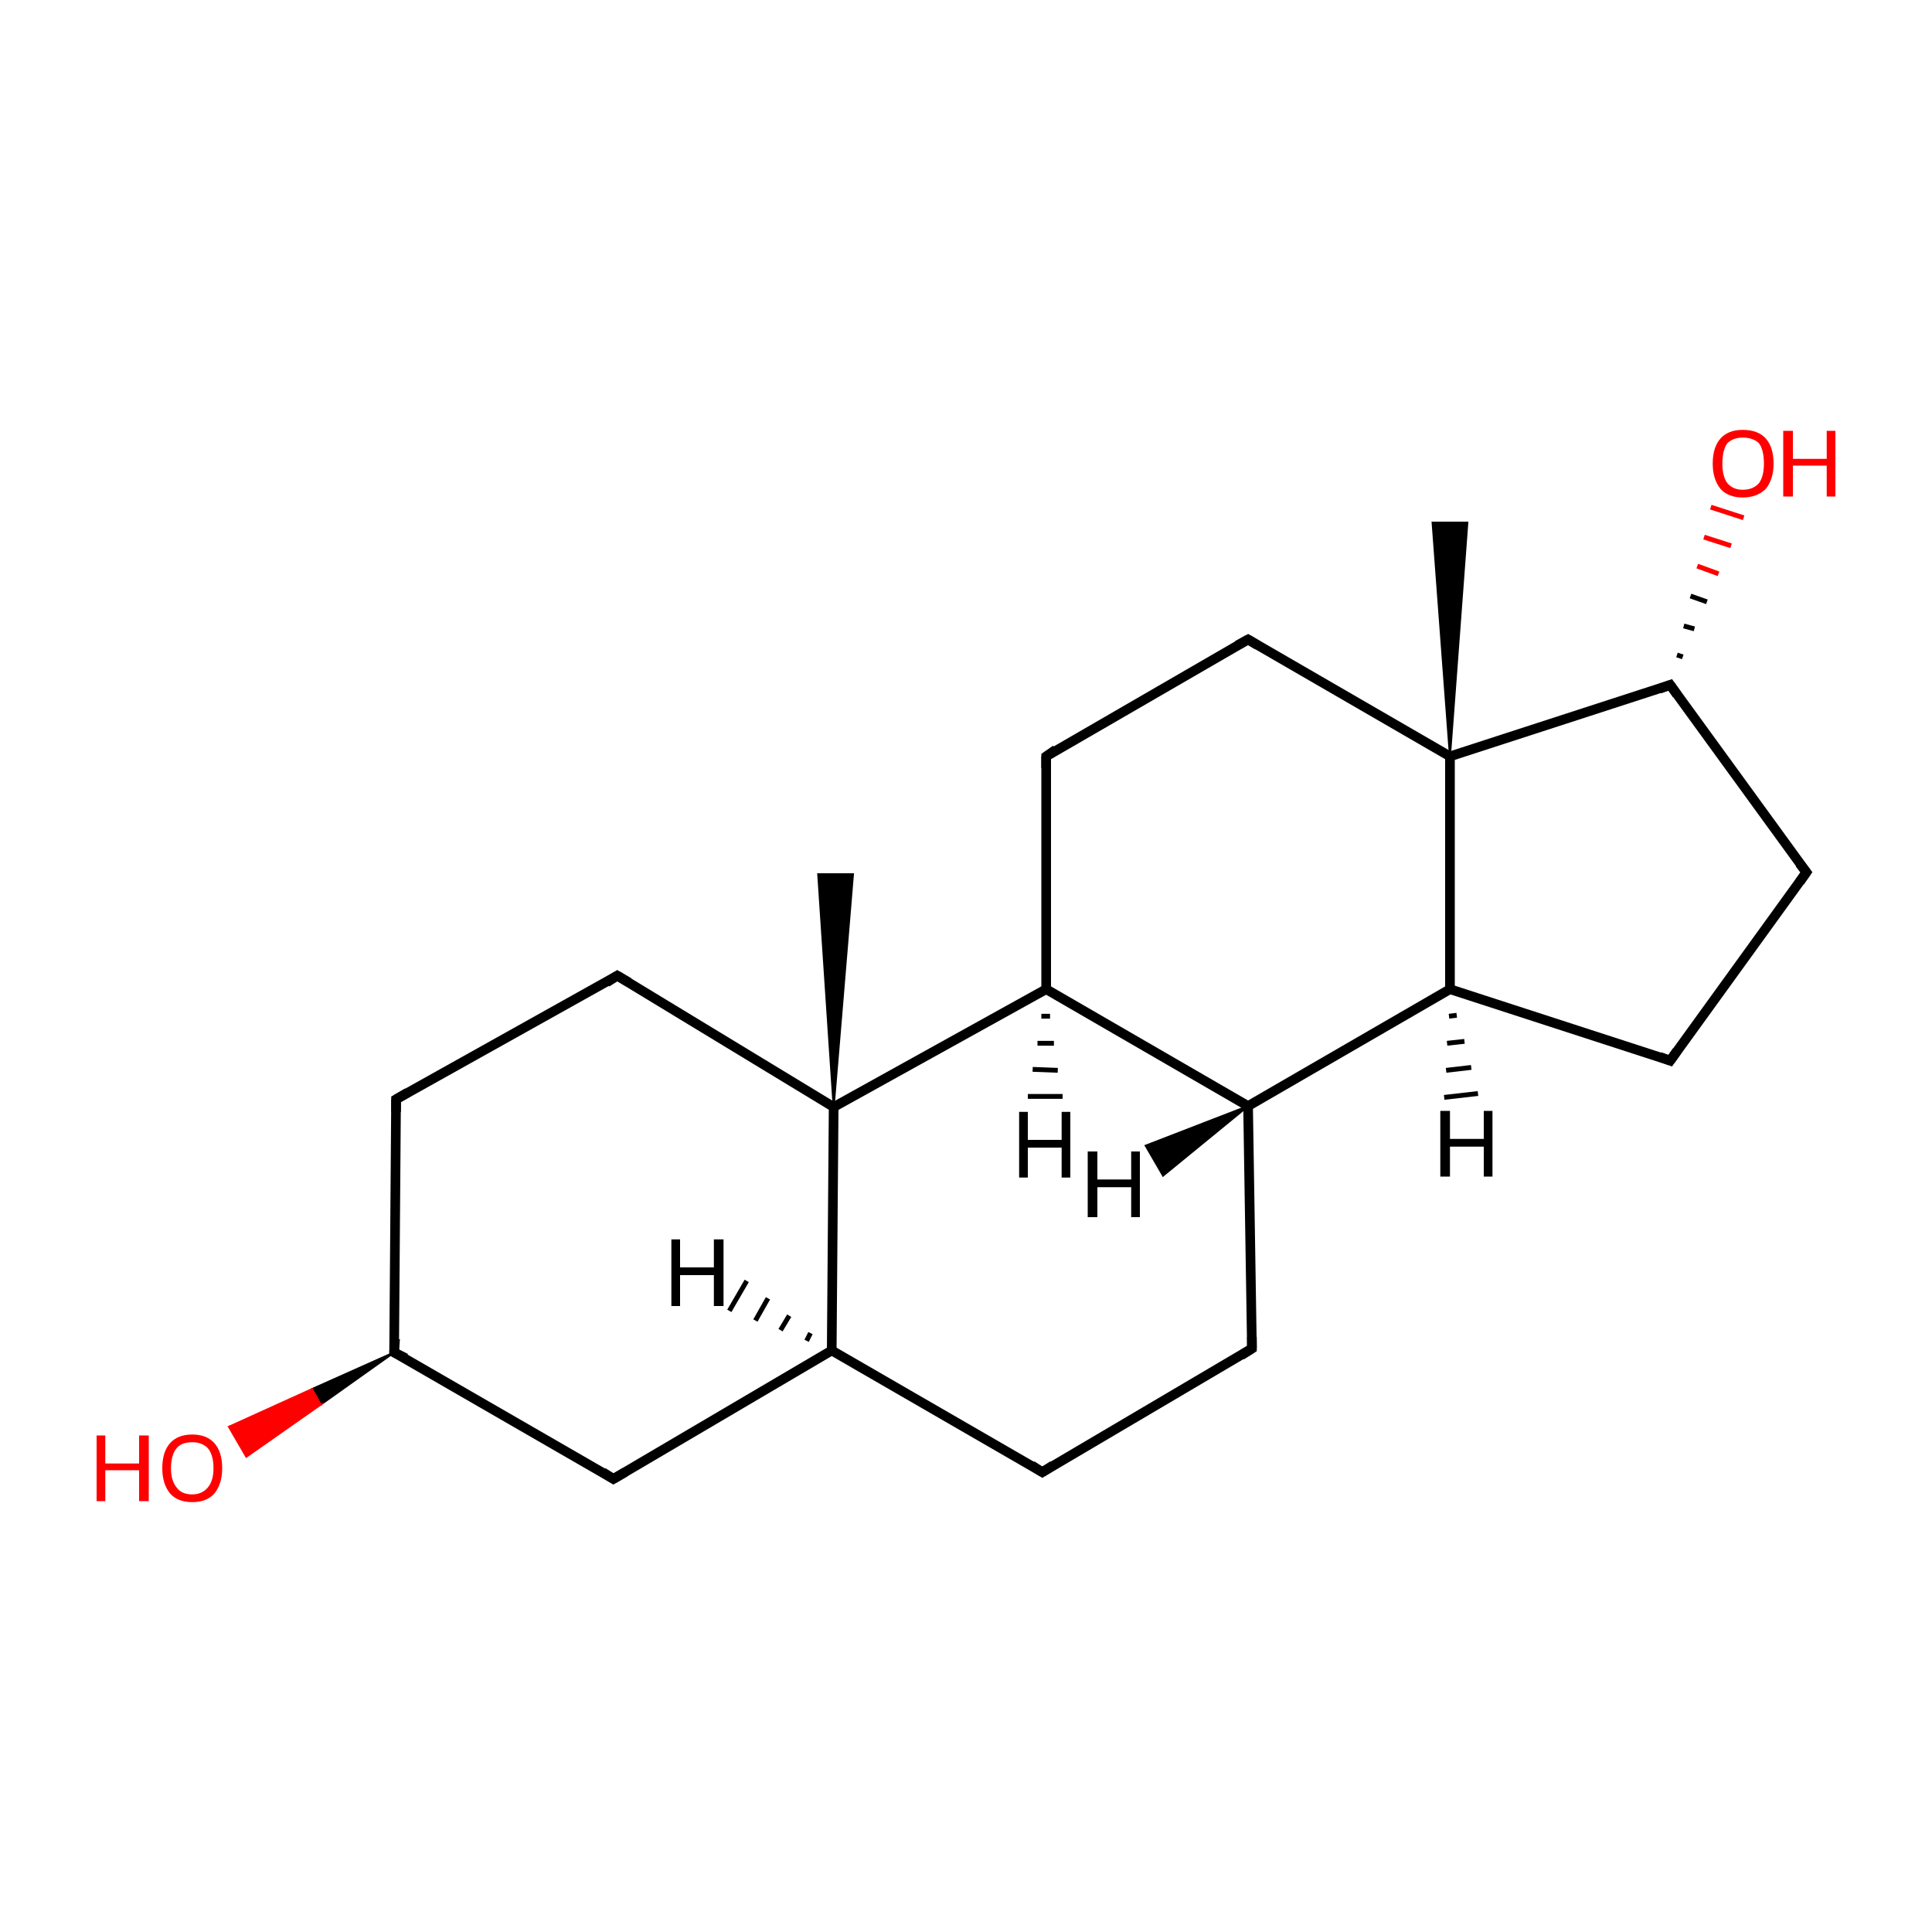 <?xml version='1.0' encoding='iso-8859-1'?>
<svg version='1.1' baseProfile='full'
              xmlns='http://www.w3.org/2000/svg'
                      xmlns:rdkit='http://www.rdkit.org/xml'
                      xmlns:xlink='http://www.w3.org/1999/xlink'
                  xml:space='preserve'
width='200px' height='200px' viewBox='0 0 200 200'>
<!-- END OF HEADER -->
<rect style='opacity:1.0;fill:#FFFFFF;stroke:none' width='200.0' height='200.0' x='0.0' y='0.0'> </rect>
<path class='bond-0 atom-0 atom-1' d='M 63.9,101.0 L 86.3,114.6' style='fill:none;fill-rule:evenodd;stroke:#000000;stroke-width:1.0px;stroke-linecap:butt;stroke-linejoin:miter;stroke-opacity:1' />
<path class='bond-1 atom-0 atom-11' d='M 63.9,101.0 L 41.0,113.8' style='fill:none;fill-rule:evenodd;stroke:#000000;stroke-width:1.0px;stroke-linecap:butt;stroke-linejoin:miter;stroke-opacity:1' />
<path class='bond-2 atom-1 atom-10' d='M 86.3,114.6 L 84.7,90.5 L 88.3,90.5 Z' style='fill:#000000;fill-rule:evenodd;fill-opacity:1;stroke:#000000;stroke-width:0.2px;stroke-linecap:butt;stroke-linejoin:miter;stroke-miterlimit:10;stroke-opacity:1;' />
<path class='bond-3 atom-1 atom-14' d='M 86.3,114.6 L 86.1,139.8' style='fill:none;fill-rule:evenodd;stroke:#000000;stroke-width:1.0px;stroke-linecap:butt;stroke-linejoin:miter;stroke-opacity:1' />
<path class='bond-4 atom-1 atom-18' d='M 86.3,114.6 L 108.3,102.4' style='fill:none;fill-rule:evenodd;stroke:#000000;stroke-width:1.0px;stroke-linecap:butt;stroke-linejoin:miter;stroke-opacity:1' />
<path class='bond-5 atom-2 atom-3' d='M 108.3,78.3 L 129.2,66.2' style='fill:none;fill-rule:evenodd;stroke:#000000;stroke-width:1.0px;stroke-linecap:butt;stroke-linejoin:miter;stroke-opacity:1' />
<path class='bond-6 atom-2 atom-18' d='M 108.3,78.3 L 108.3,102.4' style='fill:none;fill-rule:evenodd;stroke:#000000;stroke-width:1.0px;stroke-linecap:butt;stroke-linejoin:miter;stroke-opacity:1' />
<path class='bond-7 atom-3 atom-4' d='M 129.2,66.2 L 150.1,78.3' style='fill:none;fill-rule:evenodd;stroke:#000000;stroke-width:1.0px;stroke-linecap:butt;stroke-linejoin:miter;stroke-opacity:1' />
<path class='bond-8 atom-4 atom-5' d='M 150.1,78.3 L 150.1,102.4' style='fill:none;fill-rule:evenodd;stroke:#000000;stroke-width:1.0px;stroke-linecap:butt;stroke-linejoin:miter;stroke-opacity:1' />
<path class='bond-9 atom-4 atom-8' d='M 150.1,78.3 L 172.9,70.9' style='fill:none;fill-rule:evenodd;stroke:#000000;stroke-width:1.0px;stroke-linecap:butt;stroke-linejoin:miter;stroke-opacity:1' />
<path class='bond-10 atom-4 atom-9' d='M 150.1,78.3 L 148.3,54.1 L 151.9,54.1 Z' style='fill:#000000;fill-rule:evenodd;fill-opacity:1;stroke:#000000;stroke-width:0.2px;stroke-linecap:butt;stroke-linejoin:miter;stroke-miterlimit:10;stroke-opacity:1;' />
<path class='bond-11 atom-5 atom-6' d='M 150.1,102.4 L 172.9,109.8' style='fill:none;fill-rule:evenodd;stroke:#000000;stroke-width:1.0px;stroke-linecap:butt;stroke-linejoin:miter;stroke-opacity:1' />
<path class='bond-12 atom-5 atom-17' d='M 150.1,102.4 L 129.2,114.5' style='fill:none;fill-rule:evenodd;stroke:#000000;stroke-width:1.0px;stroke-linecap:butt;stroke-linejoin:miter;stroke-opacity:1' />
<path class='bond-13 atom-6 atom-7' d='M 172.9,109.8 L 187.0,90.3' style='fill:none;fill-rule:evenodd;stroke:#000000;stroke-width:1.0px;stroke-linecap:butt;stroke-linejoin:miter;stroke-opacity:1' />
<path class='bond-14 atom-7 atom-8' d='M 187.0,90.3 L 172.9,70.9' style='fill:none;fill-rule:evenodd;stroke:#000000;stroke-width:1.0px;stroke-linecap:butt;stroke-linejoin:miter;stroke-opacity:1' />
<path class='bond-15 atom-8 atom-20' d='M 173.6,67.8 L 174.2,68.0' style='fill:none;fill-rule:evenodd;stroke:#000000;stroke-width:0.5px;stroke-linecap:butt;stroke-linejoin:miter;stroke-opacity:1' />
<path class='bond-15 atom-8 atom-20' d='M 174.3,64.8 L 175.4,65.1' style='fill:none;fill-rule:evenodd;stroke:#000000;stroke-width:0.5px;stroke-linecap:butt;stroke-linejoin:miter;stroke-opacity:1' />
<path class='bond-15 atom-8 atom-20' d='M 175.0,61.7 L 176.7,62.3' style='fill:none;fill-rule:evenodd;stroke:#000000;stroke-width:0.5px;stroke-linecap:butt;stroke-linejoin:miter;stroke-opacity:1' />
<path class='bond-15 atom-8 atom-20' d='M 175.7,58.6 L 177.9,59.4' style='fill:none;fill-rule:evenodd;stroke:#FF0000;stroke-width:0.5px;stroke-linecap:butt;stroke-linejoin:miter;stroke-opacity:1' />
<path class='bond-15 atom-8 atom-20' d='M 176.4,55.6 L 179.2,56.5' style='fill:none;fill-rule:evenodd;stroke:#FF0000;stroke-width:0.5px;stroke-linecap:butt;stroke-linejoin:miter;stroke-opacity:1' />
<path class='bond-15 atom-8 atom-20' d='M 177.1,52.5 L 180.5,53.6' style='fill:none;fill-rule:evenodd;stroke:#FF0000;stroke-width:0.5px;stroke-linecap:butt;stroke-linejoin:miter;stroke-opacity:1' />
<path class='bond-16 atom-11 atom-12' d='M 41.0,113.8 L 40.8,140.0' style='fill:none;fill-rule:evenodd;stroke:#000000;stroke-width:1.0px;stroke-linecap:butt;stroke-linejoin:miter;stroke-opacity:1' />
<path class='bond-17 atom-12 atom-13' d='M 40.8,140.0 L 63.5,153.1' style='fill:none;fill-rule:evenodd;stroke:#000000;stroke-width:1.0px;stroke-linecap:butt;stroke-linejoin:miter;stroke-opacity:1' />
<path class='bond-18 atom-12 atom-19' d='M 40.8,140.0 L 33.2,145.4 L 32.3,143.8 Z' style='fill:#000000;fill-rule:evenodd;fill-opacity:1;stroke:#000000;stroke-width:0.2px;stroke-linecap:butt;stroke-linejoin:miter;stroke-miterlimit:10;stroke-opacity:1;' />
<path class='bond-18 atom-12 atom-19' d='M 33.2,145.4 L 23.7,147.7 L 25.5,150.8 Z' style='fill:#FF0000;fill-rule:evenodd;fill-opacity:1;stroke:#FF0000;stroke-width:0.2px;stroke-linecap:butt;stroke-linejoin:miter;stroke-miterlimit:10;stroke-opacity:1;' />
<path class='bond-18 atom-12 atom-19' d='M 33.2,145.4 L 32.3,143.8 L 23.7,147.7 Z' style='fill:#FF0000;fill-rule:evenodd;fill-opacity:1;stroke:#FF0000;stroke-width:0.2px;stroke-linecap:butt;stroke-linejoin:miter;stroke-miterlimit:10;stroke-opacity:1;' />
<path class='bond-19 atom-13 atom-14' d='M 63.5,153.1 L 86.1,139.8' style='fill:none;fill-rule:evenodd;stroke:#000000;stroke-width:1.0px;stroke-linecap:butt;stroke-linejoin:miter;stroke-opacity:1' />
<path class='bond-20 atom-14 atom-15' d='M 86.1,139.8 L 107.9,152.4' style='fill:none;fill-rule:evenodd;stroke:#000000;stroke-width:1.0px;stroke-linecap:butt;stroke-linejoin:miter;stroke-opacity:1' />
<path class='bond-21 atom-15 atom-16' d='M 107.9,152.4 L 129.6,139.6' style='fill:none;fill-rule:evenodd;stroke:#000000;stroke-width:1.0px;stroke-linecap:butt;stroke-linejoin:miter;stroke-opacity:1' />
<path class='bond-22 atom-16 atom-17' d='M 129.6,139.6 L 129.2,114.5' style='fill:none;fill-rule:evenodd;stroke:#000000;stroke-width:1.0px;stroke-linecap:butt;stroke-linejoin:miter;stroke-opacity:1' />
<path class='bond-23 atom-17 atom-18' d='M 129.2,114.5 L 108.3,102.4' style='fill:none;fill-rule:evenodd;stroke:#000000;stroke-width:1.0px;stroke-linecap:butt;stroke-linejoin:miter;stroke-opacity:1' />
<path class='bond-24 atom-5 atom-21' d='M 150.8,105.1 L 150.0,105.2' style='fill:none;fill-rule:evenodd;stroke:#000000;stroke-width:0.5px;stroke-linecap:butt;stroke-linejoin:miter;stroke-opacity:1' />
<path class='bond-24 atom-5 atom-21' d='M 151.6,107.8 L 149.8,108.0' style='fill:none;fill-rule:evenodd;stroke:#000000;stroke-width:0.5px;stroke-linecap:butt;stroke-linejoin:miter;stroke-opacity:1' />
<path class='bond-24 atom-5 atom-21' d='M 152.3,110.5 L 149.7,110.8' style='fill:none;fill-rule:evenodd;stroke:#000000;stroke-width:0.5px;stroke-linecap:butt;stroke-linejoin:miter;stroke-opacity:1' />
<path class='bond-24 atom-5 atom-21' d='M 153.0,113.2 L 149.5,113.6' style='fill:none;fill-rule:evenodd;stroke:#000000;stroke-width:0.5px;stroke-linecap:butt;stroke-linejoin:miter;stroke-opacity:1' />
<path class='bond-25 atom-14 atom-22' d='M 83.5,138.8 L 83.9,138.0' style='fill:none;fill-rule:evenodd;stroke:#000000;stroke-width:0.5px;stroke-linecap:butt;stroke-linejoin:miter;stroke-opacity:1' />
<path class='bond-25 atom-14 atom-22' d='M 80.8,137.7 L 81.7,136.2' style='fill:none;fill-rule:evenodd;stroke:#000000;stroke-width:0.5px;stroke-linecap:butt;stroke-linejoin:miter;stroke-opacity:1' />
<path class='bond-25 atom-14 atom-22' d='M 78.2,136.7 L 79.5,134.4' style='fill:none;fill-rule:evenodd;stroke:#000000;stroke-width:0.5px;stroke-linecap:butt;stroke-linejoin:miter;stroke-opacity:1' />
<path class='bond-25 atom-14 atom-22' d='M 75.5,135.7 L 77.3,132.6' style='fill:none;fill-rule:evenodd;stroke:#000000;stroke-width:0.5px;stroke-linecap:butt;stroke-linejoin:miter;stroke-opacity:1' />
<path class='bond-26 atom-17 atom-23' d='M 129.2,114.5 L 120.4,121.7 L 118.6,118.6 Z' style='fill:#000000;fill-rule:evenodd;fill-opacity:1;stroke:#000000;stroke-width:0.2px;stroke-linecap:butt;stroke-linejoin:miter;stroke-miterlimit:10;stroke-opacity:1;' />
<path class='bond-27 atom-18 atom-24' d='M 108.7,105.2 L 107.8,105.2' style='fill:none;fill-rule:evenodd;stroke:#000000;stroke-width:0.5px;stroke-linecap:butt;stroke-linejoin:miter;stroke-opacity:1' />
<path class='bond-27 atom-18 atom-24' d='M 109.1,108.0 L 107.4,108.0' style='fill:none;fill-rule:evenodd;stroke:#000000;stroke-width:0.5px;stroke-linecap:butt;stroke-linejoin:miter;stroke-opacity:1' />
<path class='bond-27 atom-18 atom-24' d='M 109.5,110.8 L 106.9,110.7' style='fill:none;fill-rule:evenodd;stroke:#000000;stroke-width:0.5px;stroke-linecap:butt;stroke-linejoin:miter;stroke-opacity:1' />
<path class='bond-27 atom-18 atom-24' d='M 110.0,113.5 L 106.4,113.5' style='fill:none;fill-rule:evenodd;stroke:#000000;stroke-width:0.5px;stroke-linecap:butt;stroke-linejoin:miter;stroke-opacity:1' />
<path d='M 65.1,101.7 L 63.9,101.0 L 62.8,101.7' style='fill:none;stroke:#000000;stroke-width:1.0px;stroke-linecap:butt;stroke-linejoin:miter;stroke-miterlimit:10;stroke-opacity:1;' />
<path d='M 109.3,77.6 L 108.3,78.3 L 108.3,79.5' style='fill:none;stroke:#000000;stroke-width:1.0px;stroke-linecap:butt;stroke-linejoin:miter;stroke-miterlimit:10;stroke-opacity:1;' />
<path d='M 128.1,66.8 L 129.2,66.2 L 130.2,66.8' style='fill:none;stroke:#000000;stroke-width:1.0px;stroke-linecap:butt;stroke-linejoin:miter;stroke-miterlimit:10;stroke-opacity:1;' />
<path d='M 171.8,109.4 L 172.9,109.8 L 173.6,108.8' style='fill:none;stroke:#000000;stroke-width:1.0px;stroke-linecap:butt;stroke-linejoin:miter;stroke-miterlimit:10;stroke-opacity:1;' />
<path d='M 186.3,91.3 L 187.0,90.3 L 186.3,89.4' style='fill:none;stroke:#000000;stroke-width:1.0px;stroke-linecap:butt;stroke-linejoin:miter;stroke-miterlimit:10;stroke-opacity:1;' />
<path d='M 171.8,71.3 L 172.9,70.9 L 173.6,71.9' style='fill:none;stroke:#000000;stroke-width:1.0px;stroke-linecap:butt;stroke-linejoin:miter;stroke-miterlimit:10;stroke-opacity:1;' />
<path d='M 42.2,113.1 L 41.0,113.8 L 41.0,115.1' style='fill:none;stroke:#000000;stroke-width:1.0px;stroke-linecap:butt;stroke-linejoin:miter;stroke-miterlimit:10;stroke-opacity:1;' />
<path d='M 40.9,138.6 L 40.8,140.0 L 42.0,140.6' style='fill:none;stroke:#000000;stroke-width:1.0px;stroke-linecap:butt;stroke-linejoin:miter;stroke-miterlimit:10;stroke-opacity:1;' />
<path d='M 62.4,152.4 L 63.5,153.1 L 64.7,152.4' style='fill:none;stroke:#000000;stroke-width:1.0px;stroke-linecap:butt;stroke-linejoin:miter;stroke-miterlimit:10;stroke-opacity:1;' />
<path d='M 106.8,151.7 L 107.9,152.4 L 109.0,151.7' style='fill:none;stroke:#000000;stroke-width:1.0px;stroke-linecap:butt;stroke-linejoin:miter;stroke-miterlimit:10;stroke-opacity:1;' />
<path d='M 128.5,140.3 L 129.6,139.6 L 129.6,138.4' style='fill:none;stroke:#000000;stroke-width:1.0px;stroke-linecap:butt;stroke-linejoin:miter;stroke-miterlimit:10;stroke-opacity:1;' />
<path class='atom-19' d='M 10.0 148.6
L 10.9 148.6
L 10.9 151.5
L 14.4 151.5
L 14.4 148.6
L 15.4 148.6
L 15.4 155.4
L 14.4 155.4
L 14.4 152.2
L 10.9 152.2
L 10.9 155.4
L 10.0 155.4
L 10.0 148.6
' fill='#FF0000'/>
<path class='atom-19' d='M 16.8 152.0
Q 16.8 150.3, 17.6 149.4
Q 18.4 148.5, 19.9 148.5
Q 21.4 148.5, 22.2 149.4
Q 23.0 150.3, 23.0 152.0
Q 23.0 153.6, 22.2 154.6
Q 21.4 155.5, 19.9 155.5
Q 18.4 155.5, 17.6 154.6
Q 16.8 153.6, 16.8 152.0
M 19.9 154.7
Q 20.9 154.7, 21.5 154.0
Q 22.1 153.3, 22.1 152.0
Q 22.1 150.6, 21.5 149.9
Q 20.9 149.3, 19.9 149.3
Q 18.8 149.3, 18.3 149.9
Q 17.7 150.6, 17.7 152.0
Q 17.7 153.3, 18.3 154.0
Q 18.8 154.7, 19.9 154.7
' fill='#FF0000'/>
<path class='atom-20' d='M 177.3 48.0
Q 177.3 46.3, 178.1 45.4
Q 178.9 44.5, 180.4 44.5
Q 182.0 44.5, 182.8 45.4
Q 183.6 46.3, 183.6 48.0
Q 183.6 49.6, 182.8 50.6
Q 181.9 51.5, 180.4 51.5
Q 178.9 51.5, 178.1 50.6
Q 177.3 49.6, 177.3 48.0
M 180.4 50.7
Q 181.5 50.7, 182.1 50.0
Q 182.6 49.3, 182.6 48.0
Q 182.6 46.6, 182.1 45.9
Q 181.5 45.3, 180.4 45.3
Q 179.4 45.3, 178.8 45.9
Q 178.3 46.6, 178.3 48.0
Q 178.3 49.3, 178.8 50.0
Q 179.4 50.7, 180.4 50.7
' fill='#FF0000'/>
<path class='atom-20' d='M 184.6 44.6
L 185.6 44.6
L 185.6 47.5
L 189.1 47.5
L 189.1 44.6
L 190.0 44.6
L 190.0 51.4
L 189.1 51.4
L 189.1 48.2
L 185.6 48.2
L 185.6 51.4
L 184.6 51.4
L 184.6 44.6
' fill='#FF0000'/>
<path class='atom-21' d='M 149.1 115.0
L 150.1 115.0
L 150.1 117.9
L 153.6 117.9
L 153.6 115.0
L 154.5 115.0
L 154.5 121.8
L 153.6 121.8
L 153.6 118.7
L 150.1 118.7
L 150.1 121.8
L 149.1 121.8
L 149.1 115.0
' fill='#000000'/>
<path class='atom-22' d='M 69.5 128.3
L 70.4 128.3
L 70.4 131.2
L 73.9 131.2
L 73.9 128.3
L 74.9 128.3
L 74.9 135.2
L 73.9 135.2
L 73.9 132.0
L 70.4 132.0
L 70.4 135.2
L 69.5 135.2
L 69.5 128.3
' fill='#000000'/>
<path class='atom-23' d='M 112.6 119.2
L 113.6 119.2
L 113.6 122.1
L 117.1 122.1
L 117.1 119.2
L 118.0 119.2
L 118.0 126.0
L 117.1 126.0
L 117.1 122.9
L 113.6 122.9
L 113.6 126.0
L 112.6 126.0
L 112.6 119.2
' fill='#000000'/>
<path class='atom-24' d='M 105.5 115.1
L 106.4 115.1
L 106.4 118.0
L 109.9 118.0
L 109.9 115.1
L 110.8 115.1
L 110.8 121.9
L 109.9 121.9
L 109.9 118.8
L 106.4 118.8
L 106.4 121.9
L 105.5 121.9
L 105.5 115.1
' fill='#000000'/>
</svg>
